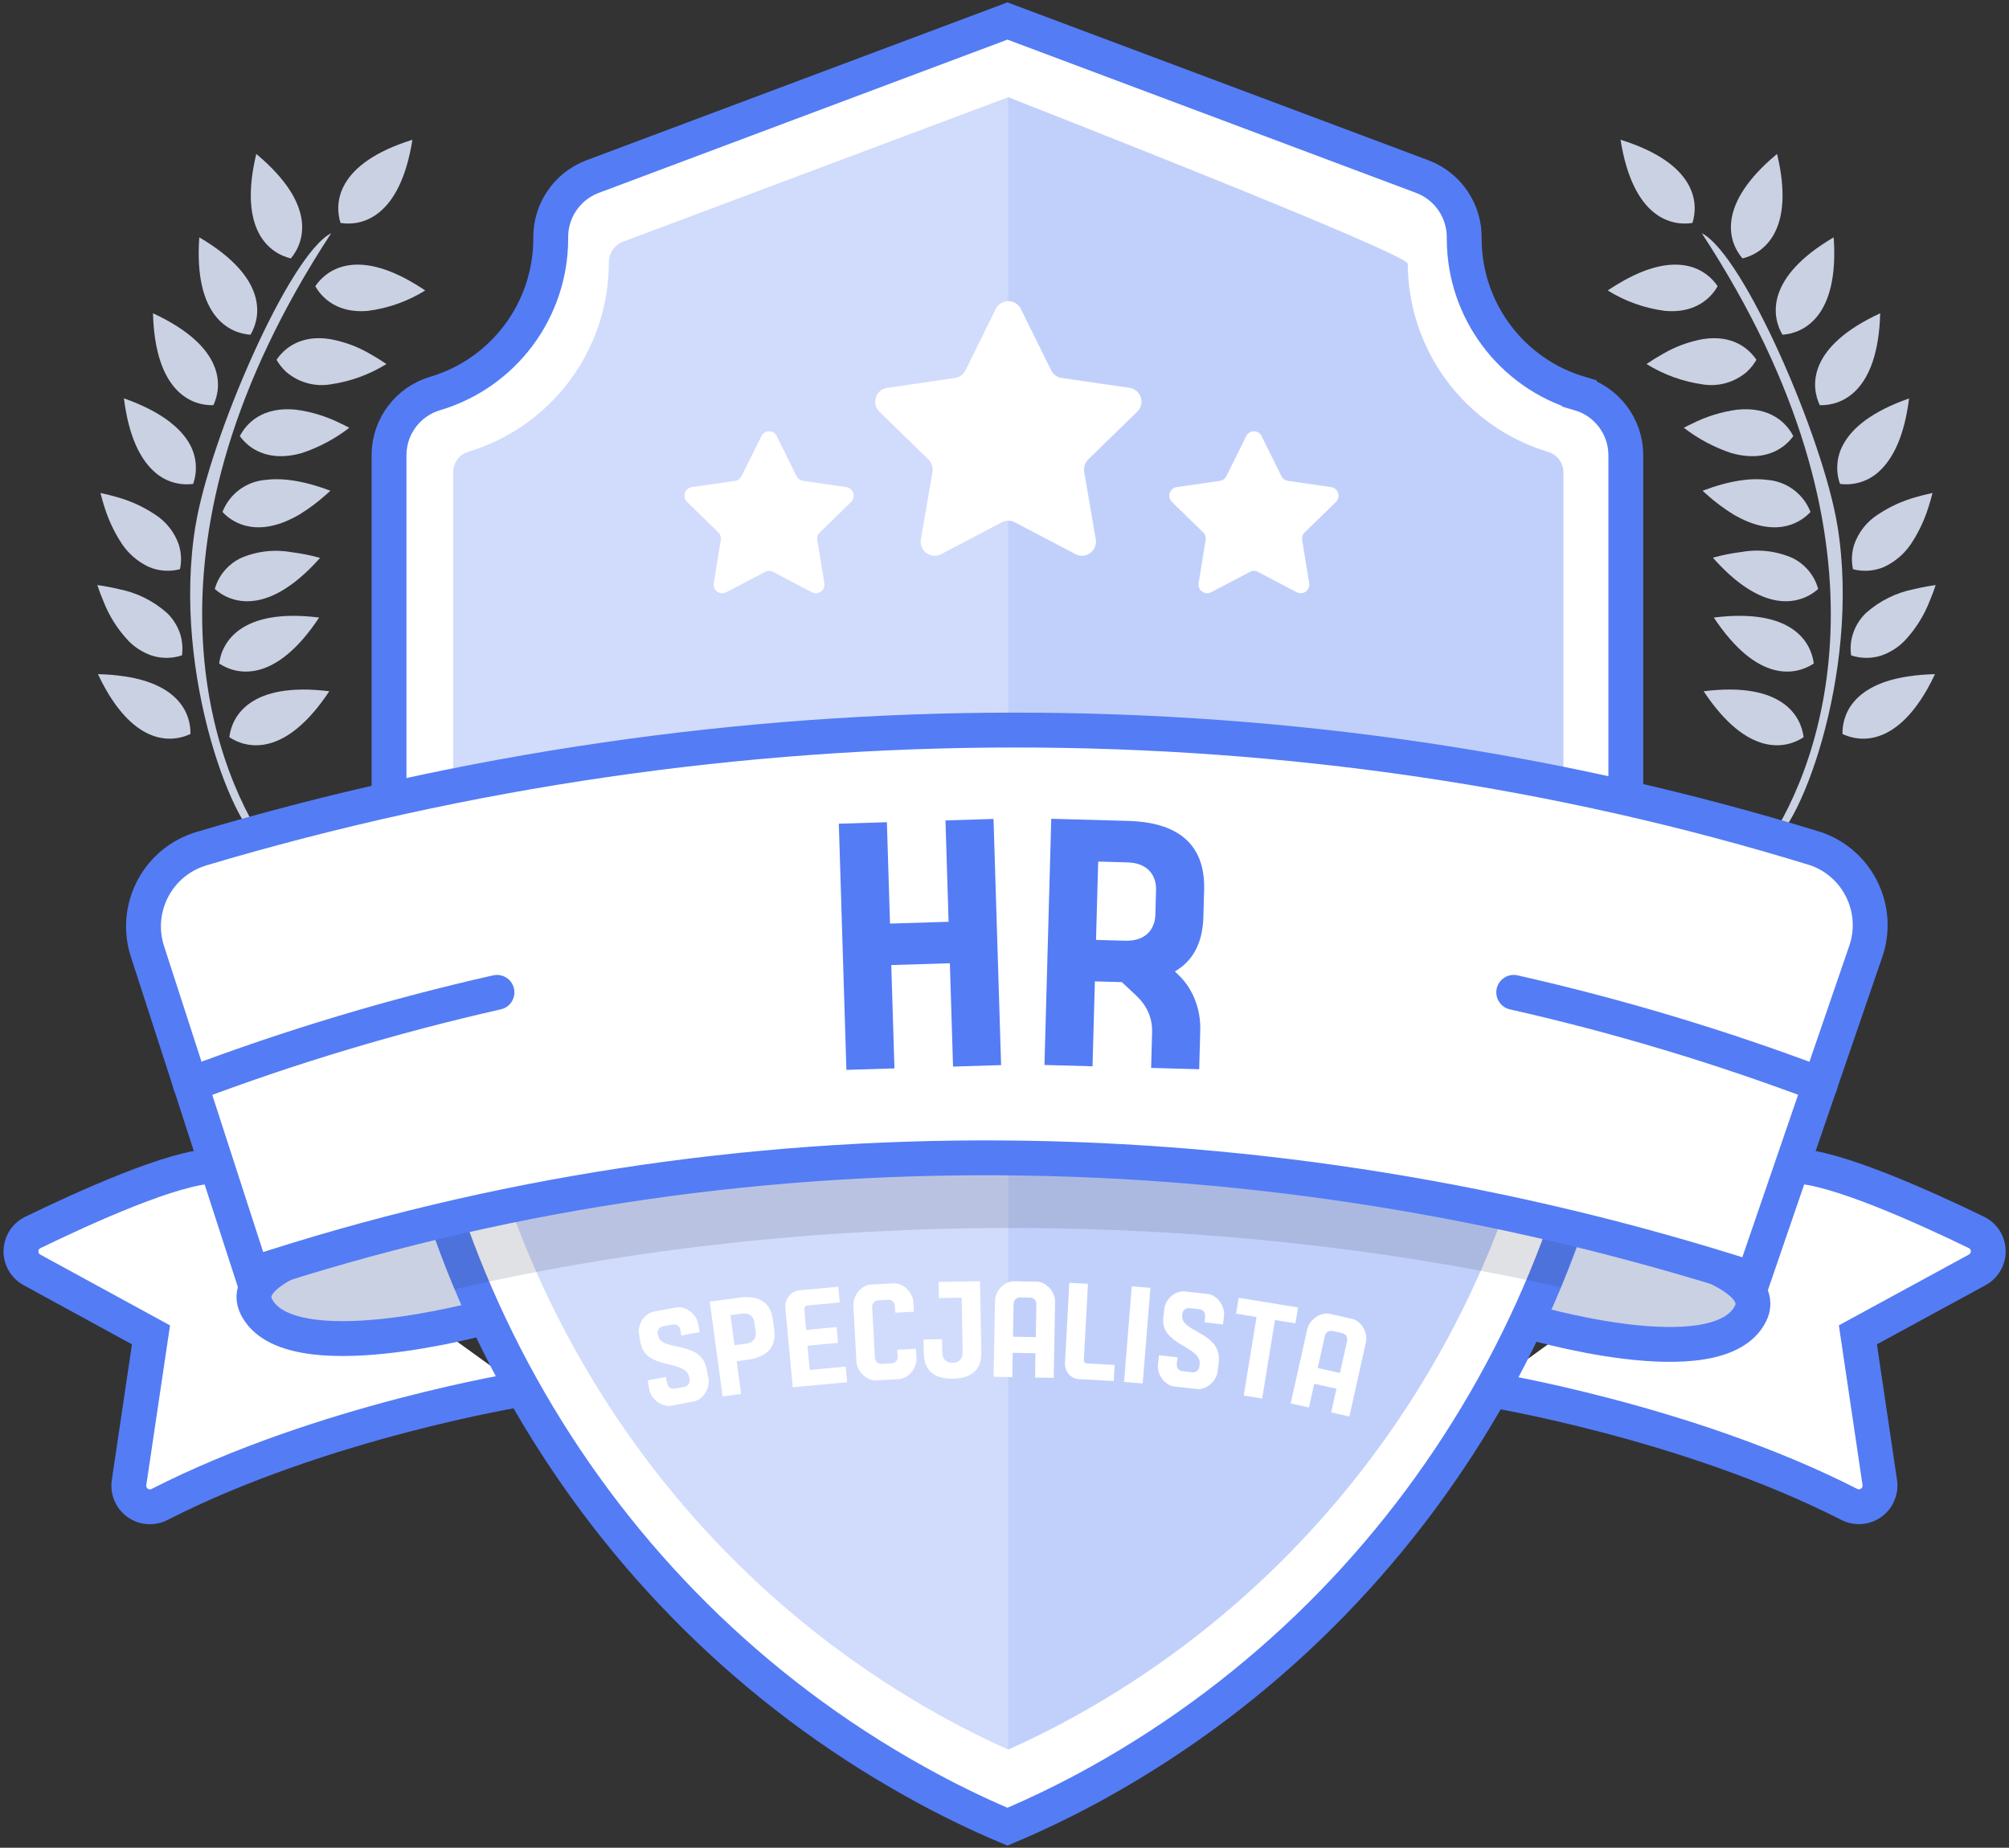 <svg width="287" height="264" viewBox="0 0 287 264" fill="none" xmlns="http://www.w3.org/2000/svg">
<rect x="0" y="0" width="287" height="264" fill="#333333" stroke="none"/>
<g clip-path="url(#clip0_2794_297)">
<path d="M212.303 198.462C212.303 198.462 240.843 203.04 264.214 214.963C265.704 215.705 267.513 215.102 268.255 213.612C268.526 213.064 268.629 212.448 268.544 211.839L265.414 190.718L282.477 181.429C283.936 180.627 284.467 178.8 283.665 177.34C283.369 176.797 282.911 176.363 282.356 176.092C275.028 172.527 261.976 166.623 256.379 166.623" fill="white"/>
<path d="M212.303 198.462C212.303 198.462 240.843 203.04 264.214 214.963C265.704 215.705 267.513 215.102 268.255 213.612C268.526 213.064 268.629 212.448 268.544 211.839L265.414 190.718L282.477 181.429C283.936 180.627 284.467 178.8 283.665 177.34C283.369 176.797 282.911 176.363 282.356 176.092C275.028 172.527 261.976 166.623 256.379 166.623" stroke="#547CF5" stroke-width="4.981" stroke-miterlimit="10"/>
<path d="M74.676 198.462C74.676 198.462 46.148 203.039 22.776 214.963C21.293 215.717 19.483 215.126 18.73 213.642C18.44 213.076 18.343 212.43 18.44 211.803L21.57 190.724L4.556 181.435C3.096 180.633 2.566 178.806 3.368 177.346C3.663 176.803 4.122 176.369 4.677 176.098C12.017 172.533 25.002 166.629 30.605 166.629" fill="white"/>
<path d="M74.676 198.462C74.676 198.462 46.148 203.039 22.776 214.963C21.293 215.717 19.483 215.126 18.73 213.642C18.44 213.076 18.343 212.43 18.44 211.803L21.57 190.724L4.556 181.435C3.096 180.633 2.566 178.806 3.368 177.346C3.663 176.803 4.122 176.369 4.677 176.098C12.017 172.533 25.002 166.629 30.605 166.629" stroke="#547CF5" stroke-width="4.981" stroke-miterlimit="10"/>
<path d="M64.217 174.137C64.217 174.137 32.614 178.673 36.63 186.707C41.268 195.971 69.254 188.214 69.254 188.214L64.211 174.143L64.217 174.137Z" fill="#CAD1E3" stroke="#547CF5" stroke-width="4.981" stroke-miterlimit="10"/>
<path d="M222.821 175.145C222.821 175.145 254.081 179.662 250.065 187.696C245.427 196.96 217.942 188.697 217.942 188.697L222.821 175.145Z" fill="#CAD1E3" stroke="#547CF5" stroke-width="4.981" stroke-miterlimit="10"/>
<path d="M262.478 75.056C260.469 62.74 249.155 36.407 243.105 33.313C271.868 77.251 260.373 108.915 252.424 120.646C256.501 120.224 265.994 96.473 262.484 75.05L262.478 75.056Z" fill="#CAD1E3"/>
<path d="M263.219 104.874C265.686 106.05 270.668 106.563 275.264 98.572C275.656 97.89 276.036 97.148 276.428 96.322C275.161 96.346 273.901 96.449 272.652 96.636C264.57 97.83 263.153 102.275 263.213 104.874H263.219Z" fill="#CAD1E3"/>
<path d="M268.249 73.53C266.681 74.537 265.499 76.045 264.884 77.806C264.522 78.946 264.461 80.158 264.715 81.328C266.198 81.714 267.767 81.6 269.172 80.997C270.879 80.194 272.308 78.904 273.279 77.281C274.226 75.773 274.968 74.145 275.499 72.444C275.698 71.823 275.891 71.172 276.072 70.436C275.209 70.623 274.407 70.822 273.665 71.039C271.741 71.576 269.914 72.414 268.255 73.53H268.249Z" fill="#CAD1E3"/>
<path d="M266.584 87.564C265.686 88.421 265.028 89.501 264.667 90.689C264.377 91.642 264.305 92.655 264.443 93.638C265.819 94.096 267.302 94.114 268.689 93.686C269.944 93.264 271.09 92.558 272.025 91.618C273.611 89.953 274.853 87.993 275.68 85.846C275.969 85.152 276.265 84.398 276.524 83.59C275.402 83.753 274.377 83.952 273.442 84.175C270.897 84.669 268.527 85.846 266.584 87.57V87.564Z" fill="#CAD1E3"/>
<path d="M231.507 19.966C233.292 31.238 238.853 32.324 241.778 31.854C242.671 29.031 242.4 23.374 231.507 19.966Z" fill="#CAD1E3"/>
<path d="M248.925 36.92C251.808 36.239 256.525 33.096 253.865 21.993C245.053 29.321 246.971 34.652 248.925 36.92Z" fill="#CAD1E3"/>
<path d="M259.969 57.891C262.918 57.981 268.292 56.172 268.6 44.761C258.208 49.562 258.684 55.201 259.969 57.891Z" fill="#CAD1E3"/>
<path d="M257.659 105.333C257.309 102.39 254.709 97.353 243.382 98.765C249.685 108.282 255.198 106.967 257.659 105.333Z" fill="#CAD1E3"/>
<path d="M254.637 47.825C257.586 47.626 262.761 45.303 261.953 33.91C252.115 39.694 253.129 45.273 254.637 47.825Z" fill="#CAD1E3"/>
<path d="M263.37 63.415C262.375 65.159 262.188 67.245 262.858 69.139C264.938 69.41 267.031 68.723 268.539 67.263C270.385 65.538 272.043 62.414 272.725 56.926C267.333 58.814 264.613 61.172 263.37 63.422V63.415Z" fill="#CAD1E3"/>
<path d="M249.558 53.114C250.094 52.619 250.553 52.046 250.915 51.407C249.829 49.779 247.471 47.794 243.297 48.446C241.247 48.813 239.28 49.543 237.483 50.605C236.759 51.015 235.999 51.479 235.215 52.01C237.658 53.53 240.396 54.519 243.249 54.923C245.517 55.285 247.827 54.622 249.564 53.114H249.558Z" fill="#CAD1E3"/>
<path d="M245.379 40.895C243.871 38.645 239.908 35.696 232.037 40.05C231.284 40.472 230.499 40.943 229.679 41.504C232.182 43.06 234.987 44.055 237.912 44.423C242.188 44.785 244.42 42.595 245.379 40.889V40.895Z" fill="#CAD1E3"/>
<path d="M254.951 63.614C255.416 63.234 255.826 62.8 256.188 62.318C255.247 60.472 252.925 58.041 248.154 58.536C245.904 58.838 243.721 59.519 241.701 60.544C241.321 60.725 240.941 60.906 240.549 61.117C242.581 62.692 244.867 63.91 247.304 64.724C250.941 65.767 253.395 64.857 254.951 63.62V63.614Z" fill="#CAD1E3"/>
<path d="M257.629 85.448C258.407 85.146 259.118 84.706 259.74 84.151C259.444 83.077 258.901 82.088 258.141 81.268C257.568 80.647 256.887 80.134 256.133 79.754C253.841 78.735 251.296 78.427 248.823 78.861C247.43 79.03 246.049 79.308 244.698 79.682C250.439 86.165 254.866 86.515 257.629 85.442V85.448Z" fill="#CAD1E3"/>
<path d="M258.642 73.15C257.629 70.538 255.192 68.747 252.399 68.56C250.144 68.276 247.158 68.632 243.226 70.116L243.811 70.647C244.999 71.72 246.29 72.679 247.653 73.518C253.407 76.871 257.007 74.905 258.648 73.144L258.642 73.15Z" fill="#CAD1E3"/>
<path d="M259.112 94.802C258.75 91.859 256.151 86.823 244.83 88.234C251.133 97.751 256.645 96.443 259.112 94.802Z" fill="#CAD1E3"/>
<path d="M27.944 75.056C29.953 62.74 41.267 36.407 47.317 33.313C18.554 77.251 30.049 108.915 37.998 120.646C33.921 120.224 24.398 96.473 27.938 75.05L27.944 75.056Z" fill="#CAD1E3"/>
<path d="M27.202 104.874C24.735 106.05 19.754 106.563 15.158 98.572C14.766 97.89 14.386 97.148 13.994 96.322C15.26 96.346 16.521 96.449 17.769 96.636C25.851 97.83 27.269 102.275 27.208 104.874H27.202Z" fill="#CAD1E3"/>
<path d="M22.173 73.53C23.741 74.537 24.924 76.045 25.539 77.806C25.901 78.946 25.961 80.158 25.708 81.328C24.224 81.714 22.656 81.6 21.25 80.997C19.544 80.194 18.114 78.904 17.143 77.281C16.196 75.773 15.454 74.145 14.924 72.444C14.725 71.823 14.532 71.172 14.351 70.436C15.213 70.623 16.015 70.822 16.757 71.039C18.681 71.576 20.509 72.414 22.167 73.53H22.173Z" fill="#CAD1E3"/>
<path d="M23.844 87.564C24.742 88.427 25.406 89.501 25.774 90.689C26.051 91.648 26.13 92.649 25.997 93.638C24.616 94.096 23.132 94.114 21.739 93.686C20.484 93.264 19.338 92.558 18.404 91.618C16.817 89.953 15.575 87.993 14.749 85.846C14.459 85.176 14.182 84.422 13.904 83.59C15.026 83.753 16.051 83.952 16.986 84.175C19.531 84.669 21.902 85.846 23.844 87.57V87.564Z" fill="#CAD1E3"/>
<path d="M58.916 19.966C57.13 31.238 51.569 32.324 48.644 31.854C47.752 29.031 48.023 23.374 58.916 19.966Z" fill="#CAD1E3"/>
<path d="M41.551 36.92C38.669 36.239 33.952 33.096 36.612 21.993C45.375 29.321 43.457 34.652 41.551 36.92Z" fill="#CAD1E3"/>
<path d="M30.485 57.891C27.535 57.981 22.162 56.172 21.854 44.761C32.216 49.562 31.751 55.201 30.485 57.891Z" fill="#CAD1E3"/>
<path d="M32.764 105.333C33.096 102.384 35.714 97.359 47.04 98.765C40.738 108.282 35.225 106.967 32.764 105.333Z" fill="#CAD1E3"/>
<path d="M35.786 47.825C32.837 47.626 27.662 45.303 28.47 33.91C38.307 39.694 37.294 45.273 35.786 47.825Z" fill="#CAD1E3"/>
<path d="M27.077 63.415C28.072 65.158 28.259 67.245 27.59 69.139C25.503 69.416 23.398 68.723 21.89 67.251C20.045 65.526 18.386 62.402 17.704 56.914C23.066 58.813 25.817 61.172 27.083 63.421L27.077 63.415Z" fill="#CAD1E3"/>
<path d="M40.864 53.114C40.327 52.619 39.869 52.046 39.507 51.407C40.593 49.779 42.951 47.794 47.125 48.446C49.175 48.813 51.142 49.543 52.939 50.605C53.663 51.015 54.422 51.479 55.207 52.01C52.764 53.53 50.026 54.519 47.173 54.923C44.905 55.285 42.595 54.622 40.858 53.114H40.864Z" fill="#CAD1E3"/>
<path d="M45.043 40.895C46.551 38.645 50.514 35.696 58.385 40.05C59.138 40.472 59.922 40.943 60.743 41.504C58.24 43.06 55.435 44.055 52.51 44.423C48.234 44.785 46.002 42.595 45.043 40.889V40.895Z" fill="#CAD1E3"/>
<path d="M35.497 63.614C35.033 63.234 34.623 62.8 34.261 62.318C35.202 60.472 37.524 58.041 42.294 58.536C44.544 58.838 46.727 59.519 48.748 60.544C49.128 60.725 49.508 60.906 49.9 61.117C47.867 62.692 45.582 63.91 43.145 64.724C39.508 65.767 37.029 64.857 35.497 63.62V63.614Z" fill="#CAD1E3"/>
<path d="M32.795 85.448C32.017 85.146 31.305 84.706 30.684 84.151C30.979 83.089 31.528 82.112 32.282 81.298C32.855 80.677 33.537 80.164 34.291 79.784C36.583 78.765 39.128 78.457 41.6 78.891C42.994 79.06 44.375 79.338 45.726 79.712C39.984 86.165 35.557 86.515 32.795 85.442V85.448Z" fill="#CAD1E3"/>
<path d="M31.781 73.15C32.794 70.538 35.231 68.747 38.023 68.56C40.279 68.276 43.264 68.632 47.197 70.116L46.612 70.647C45.424 71.72 44.133 72.679 42.77 73.518C37.016 76.871 33.415 74.905 31.775 73.144L31.781 73.15Z" fill="#CAD1E3"/>
<path d="M31.311 94.802C31.673 91.859 34.321 86.823 45.593 88.234C39.29 97.751 33.778 96.443 31.311 94.802Z" fill="#CAD1E3"/>
<path d="M225.627 56.208C215.874 53.283 209.185 44.308 209.173 34.121V34.061C209.246 30.171 206.875 26.655 203.251 25.255L143.921 3L84.585 25.255C80.96 26.655 78.596 30.171 78.675 34.061V34.121C78.662 44.308 71.968 53.283 62.209 56.208C58.301 57.342 55.599 60.912 55.575 64.983V125.176C55.575 178.679 84.024 228.57 130.773 254.565C135.037 256.953 139.422 259.1 143.921 261C148.414 259.1 152.799 256.959 157.063 254.583C203.812 228.534 232.261 178.679 232.261 125.176V65.008C232.243 60.93 229.541 57.354 225.627 56.214V56.208Z" fill="white" stroke="#547CF5" stroke-width="4.981" stroke-miterlimit="10"/>
<path d="M144.042 13.893L88.922 34.574C87.709 35.068 86.931 36.275 86.986 37.583C86.956 49.978 78.85 60.9 66.998 64.525C65.683 64.887 64.766 66.063 64.742 67.426V125.471C64.742 175.374 91.364 221.2 134.217 245.047C137.498 246.875 140.791 248.533 144.042 249.975C147.292 248.527 150.598 246.875 153.879 245.047C196.731 221.194 223.347 175.368 223.347 125.471V67.45C223.323 66.093 222.406 64.911 221.097 64.549C209.264 60.949 201.158 50.056 201.11 37.686C201.11 36.202 144.042 13.893 144.042 13.893Z" fill="#C1D0FB"/>
<path opacity="0.25" d="M143.993 13.917L88.922 34.574C87.709 35.068 86.931 36.275 86.986 37.583C86.956 49.978 78.85 60.9 66.998 64.525C65.683 64.887 64.766 66.063 64.742 67.426V125.471C64.742 175.374 91.364 221.2 134.217 245.047C137.498 246.875 140.791 248.533 144.042 249.975V14.043L143.993 13.911V13.917Z" fill="white"/>
<path opacity="0.15" d="M231.38 123.776C174.162 110.9 113.24 111.177 54.7 124.488V125.17C54.7 145.519 57.258 166.026 64.929 184.216C115.351 172.563 172.503 172.594 222.973 183.926C230.512 165.857 231.374 145.35 231.374 125.17V123.776H231.38Z" fill="#323A4F"/>
<path d="M145.796 44.061L150.175 52.927C150.465 53.5 151.013 53.898 151.653 54.001L161.441 55.424C162.527 55.635 163.239 56.691 163.028 57.776C162.955 58.15 162.78 58.488 162.521 58.765L155.446 65.659C154.994 66.111 154.783 66.763 154.885 67.396L156.55 77.143C156.689 78.24 155.905 79.248 154.807 79.386C154.433 79.434 154.053 79.374 153.709 79.211L144.958 74.615C144.385 74.32 143.703 74.32 143.13 74.615L134.385 79.211C133.384 79.688 132.184 79.26 131.713 78.258C131.55 77.915 131.49 77.529 131.538 77.149L133.215 67.402C133.318 66.769 133.106 66.124 132.654 65.665L125.567 58.771C124.813 57.963 124.856 56.691 125.664 55.937C125.941 55.677 126.285 55.502 126.659 55.43L136.436 54.007C137.075 53.916 137.63 53.512 137.913 52.933L142.292 44.067C142.829 43.096 144.053 42.746 145.018 43.283C145.35 43.464 145.621 43.735 145.802 44.067L145.796 44.061Z" fill="white"/>
<path d="M111.026 62.432L113.788 68.023C113.969 68.391 114.319 68.644 114.723 68.705L120.899 69.597C121.58 69.7 122.051 70.327 121.948 71.009C121.906 71.274 121.785 71.521 121.592 71.714L117.123 76.069C116.828 76.347 116.689 76.763 116.761 77.161L117.763 83.313C117.883 83.982 117.431 84.627 116.761 84.742C116.49 84.79 116.207 84.742 115.965 84.615L110.447 81.714C110.085 81.521 109.651 81.521 109.295 81.714L103.764 84.615C103.161 84.935 102.413 84.706 102.093 84.109C101.961 83.868 101.918 83.584 101.967 83.313L102.968 77.161C103.04 76.763 102.908 76.353 102.618 76.069L98.149 71.714C97.66 71.232 97.654 70.442 98.131 69.953C98.318 69.76 98.565 69.634 98.83 69.597L105.006 68.705C105.411 68.651 105.76 68.391 105.941 68.023L108.71 62.432C108.945 61.793 109.651 61.461 110.296 61.697C110.64 61.823 110.905 62.089 111.032 62.432H111.026Z" fill="white"/>
<path d="M180.289 62.432L183.052 68.023C183.233 68.391 183.582 68.644 183.987 68.705L190.163 69.597C190.844 69.7 191.315 70.327 191.212 71.009C191.17 71.274 191.049 71.521 190.856 71.714L186.387 76.069C186.091 76.347 185.953 76.763 186.025 77.161L187.026 83.313C187.147 83.982 186.695 84.627 186.025 84.742C185.754 84.79 185.47 84.742 185.229 84.615L179.71 81.714C179.349 81.521 178.914 81.521 178.558 81.714L173.028 84.615C172.425 84.935 171.677 84.706 171.357 84.109C171.224 83.868 171.182 83.584 171.23 83.313L172.232 77.161C172.304 76.763 172.171 76.353 171.882 76.069L167.413 71.714C166.924 71.232 166.918 70.442 167.395 69.953C167.581 69.76 167.829 69.634 168.094 69.597L174.27 68.705C174.674 68.651 175.024 68.391 175.205 68.023L177.973 62.432C178.209 61.793 178.914 61.461 179.56 61.697C179.903 61.823 180.169 62.089 180.295 62.432H180.289Z" fill="white"/>
<path d="M250.469 182.744C180.983 160.41 105.393 159.162 35.997 182.032L21.069 135.948C19.127 129.989 22.282 123.559 28.186 121.454L28.657 121.291C104.506 98.686 185.989 98.614 259.474 121.291C265.493 123.427 268.641 130.037 266.5 136.056C266.482 136.11 266.458 136.171 266.44 136.225L250.469 182.744Z" fill="white" stroke="#547CF5" stroke-width="4.981" stroke-miterlimit="10" stroke-linecap="round"/>
<path d="M216.247 141.786C231.133 145.151 245.771 149.548 260.047 154.946Z" fill="white"/>
<path d="M216.247 141.786C231.133 145.151 245.771 149.548 260.047 154.946" stroke="#547CF5" stroke-width="4.981" stroke-miterlimit="10" stroke-linecap="round"/>
<path d="M27.197 154.946C41.474 149.548 56.111 145.151 70.997 141.786Z" fill="white"/>
<path d="M27.197 154.946C41.474 149.548 56.111 145.151 70.997 141.786" stroke="#547CF5" stroke-width="4.981" stroke-miterlimit="10" stroke-linecap="round"/>
<path d="M136.149 152.393L135.695 137.628L127.325 137.885L127.779 152.65L120.914 152.861L119.833 117.689L126.698 117.478L127.143 131.961L135.513 131.703L135.068 117.221L141.933 117.01L143.014 152.182L136.149 152.393Z" fill="#547CF5"/>
<path d="M172.019 127.142L171.913 130.998C171.801 135.042 170.182 137.445 167.839 138.792L168.572 139.518C170.403 141.357 171.55 144.165 171.465 147.222L171.312 152.771L164.446 152.582L164.585 147.55C164.64 145.575 163.982 143.816 162.285 142.216L160.267 140.325L156.41 140.218L156.076 152.351L149.21 152.162L150.18 116.986L161.184 117.29C166.827 117.445 172.229 119.524 172.019 127.142ZM156.574 134.293L160.712 134.407C164.709 134.517 165.029 131.467 165.047 130.809L165.151 127.047C165.169 126.388 165.018 123.325 161.021 123.215L156.883 123.101L156.574 134.293Z" fill="#547CF5"/>
<path d="M92.761 198.533L92.516 197.222L95.138 196.73L95.313 197.664C95.411 198.185 95.844 198.513 96.365 198.416L97.784 198.15C98.287 198.056 98.608 197.586 98.507 197.048L98.453 196.76C97.966 194.156 92.257 195.839 91.516 191.887L91.288 190.665C91.022 189.246 92.063 187.657 93.392 187.408L96.589 186.809C97.918 186.56 99.471 187.701 99.737 189.12L99.962 190.323L97.34 190.815L97.181 189.97C97.087 189.467 96.618 189.146 96.115 189.241L94.696 189.506C94.193 189.601 93.872 190.07 93.966 190.573L94.01 190.806C94.461 193.213 100.164 191.401 100.955 195.622L101.204 196.951C101.47 198.37 100.435 199.996 99.106 200.245L95.909 200.844C94.58 201.093 93.027 199.952 92.761 198.533Z" fill="white"/>
<path d="M104.932 192.21L106.526 191.995C108.065 191.787 107.997 190.597 107.962 190.344L107.766 188.895C107.732 188.641 107.482 187.476 105.943 187.685L104.349 187.9L104.932 192.21ZM106.798 194.281L105.241 194.492L105.872 199.164L103.228 199.522L101.397 185.976L105.635 185.403C107.808 185.109 110.014 185.604 110.411 188.537L110.606 189.986C111.003 192.92 108.971 193.988 106.798 194.281Z" fill="white"/>
<path d="M114.908 187.027L115.148 190.014L119.515 189.609L119.725 191.866L115.357 192.271L115.678 195.728L120.81 195.252L121.017 197.49L113.247 198.211L112.194 186.856C112.076 185.583 112.982 184.471 114.256 184.353L119.751 183.843L119.96 186.099L115.32 186.53C115.066 186.553 114.884 186.772 114.908 187.027Z" fill="white"/>
<path d="M127.895 187.56L127.841 186.574C127.813 186.063 127.39 185.684 126.879 185.712L125.455 185.789C124.944 185.817 124.565 186.24 124.593 186.751L124.989 194.014C125.016 194.525 125.44 194.904 125.951 194.876L127.374 194.799C127.885 194.771 128.265 194.348 128.237 193.837L128.183 192.851L130.847 192.706L130.921 194.056C130.999 195.498 129.762 196.975 128.412 197.048L125.164 197.225C123.813 197.299 122.423 195.966 122.344 194.524L121.909 186.531C121.83 185.09 123.067 183.613 124.418 183.54L127.666 183.363C129.016 183.289 130.407 184.622 130.485 186.064L130.559 187.414L127.895 187.56Z" fill="white"/>
<path d="M137.522 193.244L137.381 185.405L134.128 185.464L134.087 183.162L140.007 183.055L140.189 193.196C140.243 196.156 138.246 196.941 136.145 196.979C134.044 197.017 132.02 196.304 131.967 193.344L131.932 191.389L134.581 191.341L134.617 193.333C134.621 193.552 134.715 194.738 136.104 194.714C137.493 194.689 137.526 193.463 137.522 193.244Z" fill="white"/>
<path d="M144.717 190.987L147.969 191.047L148.055 186.333C148.065 185.821 147.67 185.412 147.159 185.402L145.733 185.376C145.222 185.367 144.812 185.762 144.803 186.273L144.717 190.987ZM147.863 196.821L147.927 193.349L144.674 193.289L144.611 196.761L141.943 196.712L142.142 185.859C142.169 184.415 143.51 183.033 144.862 183.057L148.114 183.117C149.466 183.142 150.756 184.573 150.73 186.016L150.531 196.87L147.863 196.821Z" fill="white"/>
<path d="M155.285 194.807L159.227 195.02L159.103 197.319L154.121 197.05C152.862 196.982 152.082 195.824 152.139 194.783L152.759 183.287L155.423 183.431L154.836 194.307C154.821 194.581 155.011 194.792 155.285 194.807Z" fill="white"/>
<path d="M160.581 197.452L161.685 183.79L164.345 184.005L163.241 197.667L160.581 197.452Z" fill="white"/>
<path d="M165.419 194.959L165.57 193.634L168.221 193.936L168.113 194.88C168.053 195.407 168.371 195.848 168.897 195.908L170.332 196.072C170.84 196.13 171.285 195.776 171.347 195.231L171.38 194.941C171.681 192.308 165.73 192.236 166.185 188.241L166.326 187.006C166.49 185.572 167.953 184.359 169.296 184.513L172.528 184.882C173.872 185.035 175.02 186.582 174.856 188.017L174.717 189.233L172.066 188.931L172.164 188.077C172.222 187.569 171.868 187.124 171.359 187.066L169.925 186.902C169.416 186.844 168.971 187.198 168.913 187.706L168.887 187.942C168.609 190.375 174.593 190.323 174.106 194.589L173.953 195.933C173.789 197.367 172.322 198.616 170.978 198.463L167.746 198.094C166.403 197.941 165.255 196.394 165.419 194.959Z" fill="white"/>
<path d="M185.431 186.807L185.061 189.08L182.139 188.603L180.308 199.821L177.674 199.391L179.505 188.173L176.584 187.696L176.954 185.424L185.431 186.807Z" fill="white"/>
<path d="M188.246 195.462L191.421 196.169L192.447 191.567C192.558 191.067 192.253 190.588 191.754 190.476L190.362 190.166C189.863 190.055 189.383 190.36 189.272 190.86L188.246 195.462ZM190.166 201.806L190.921 198.417L187.746 197.709L186.991 201.098L184.386 200.518L186.747 189.923C187.061 188.513 188.651 187.426 189.971 187.72L193.146 188.428C194.466 188.722 195.444 190.381 195.131 191.79L192.77 202.386L190.166 201.806Z" fill="white"/>
</g>
<defs>
<clipPath id="clip0_2794_297">
<rect width="287" height="264" fill="white"/>
</clipPath>
</defs>
</svg>
